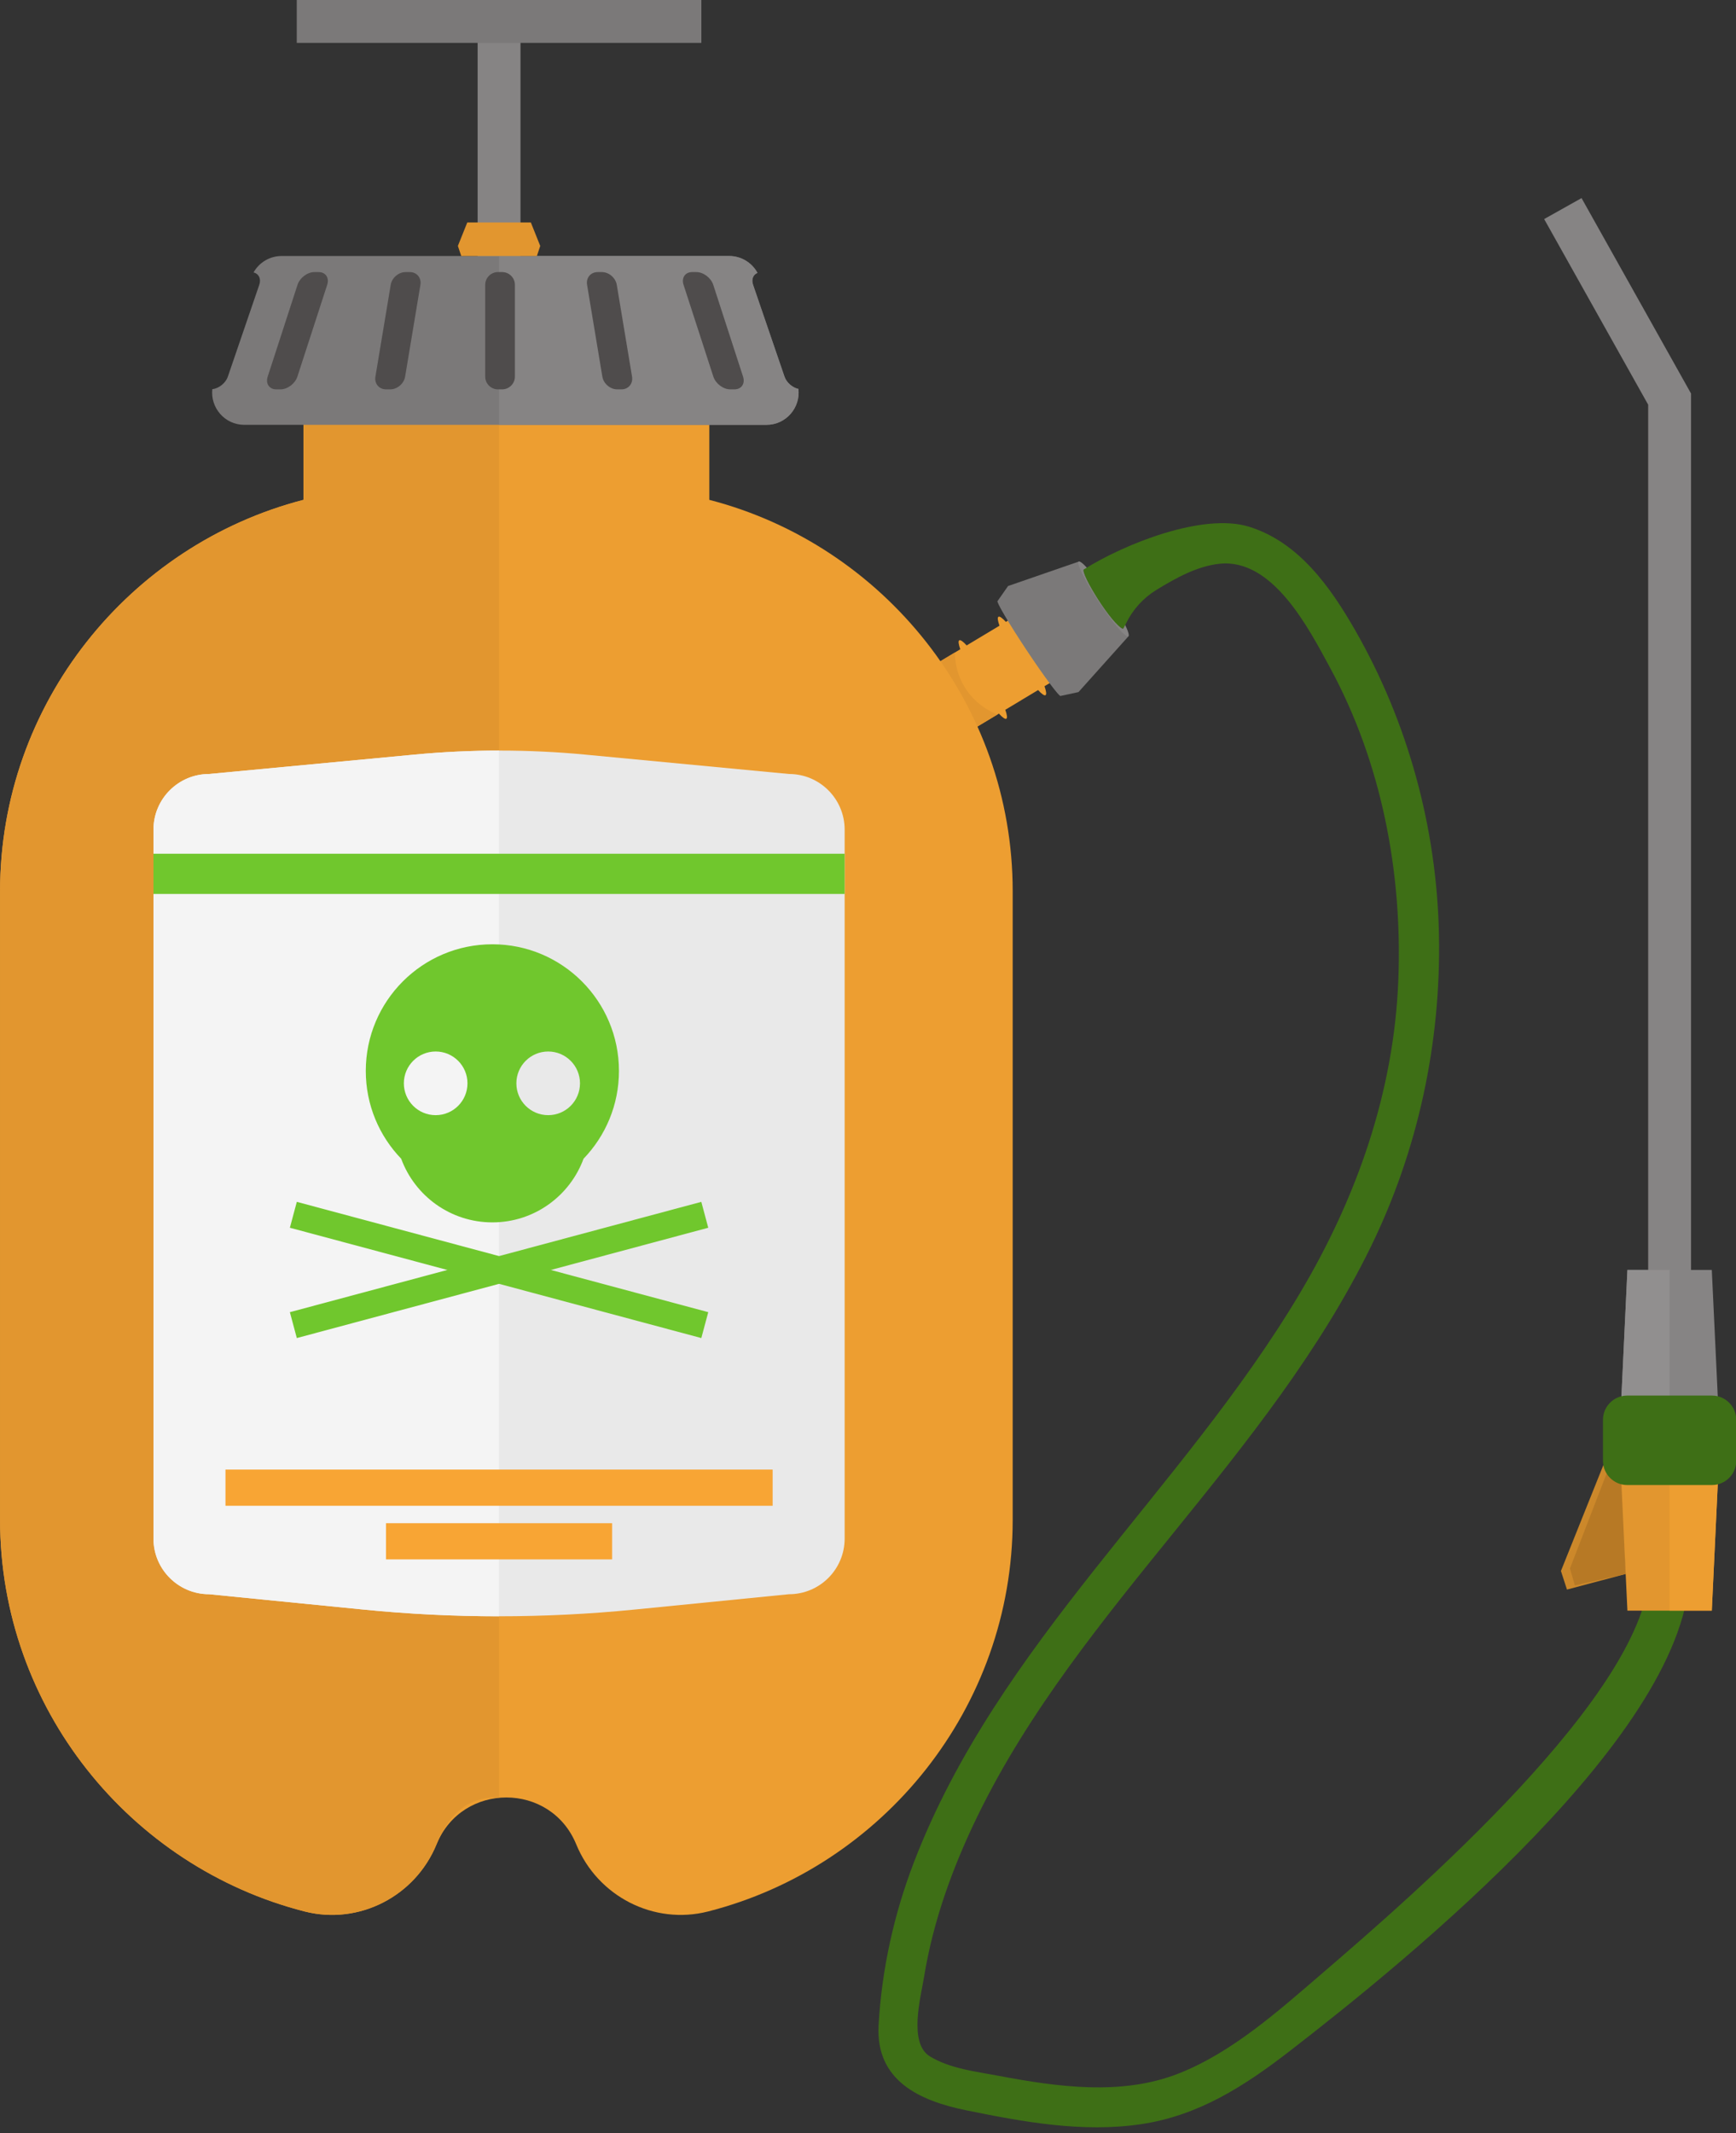 <?xml version="1.0" encoding="UTF-8"?><svg xmlns="http://www.w3.org/2000/svg" xmlns:xlink="http://www.w3.org/1999/xlink" height="530.5" preserveAspectRatio="xMidYMid meet" version="1.0" viewBox="81.6 33.1 432.0 530.5" width="432.0" zoomAndPan="magnify"><rect x="81.6" y="33.1" width="432.0" height="530.5" fill="#333333" stroke="none"/><g><g><path d="M 485.285 396.066 L 481.16 396.066 L 470.035 423.816 L 471.535 428.441 L 486.148 424.562 L 485.285 396.066" fill="#cc882a"/></g><g><path d="M 481.398 399.574 L 472.285 423.191 L 473.496 427.402 L 486.148 424.562 L 485.16 398.191 L 481.398 399.574" fill="#b77925"/></g><g><path d="M 334.504 186.203 L 331.906 187.766 C 331.02 186.801 330.355 186.316 330.059 186.496 C 329.766 186.672 329.883 187.484 330.316 188.719 L 322.152 193.621 C 321.27 192.656 320.605 192.176 320.309 192.352 C 320.012 192.527 320.129 193.344 320.562 194.578 L 311.93 199.762 L 321.543 215.77 L 330.176 210.582 C 331.062 211.547 331.727 212.031 332.023 211.855 C 332.316 211.676 332.203 210.863 331.766 209.629 L 339.93 204.727 C 340.812 205.691 341.477 206.176 341.773 205.996 C 342.07 205.82 341.953 205.008 341.52 203.77 L 344.117 202.211 L 334.504 186.203" fill="#ed9e31"/></g><g><path d="M 319.258 195.598 C 319.258 195.516 319.266 195.438 319.27 195.355 L 311.93 199.762 L 321.543 215.77 L 329.816 210.801 C 323.695 208.441 319.258 202.469 319.258 195.598" fill="#e2962f"/></g><g><path d="M 200.457 85.934 L 200.457 136.273 L 211.125 136.273 L 211.125 35.594 L 200.457 35.594 L 200.457 85.934" fill="#868484"/></g><g><path d="M 258.113 157.418 L 258.113 117.09 L 157.113 117.09 L 157.113 157.418 C 113.832 168.605 81.617 208.094 81.617 254.742 L 81.617 411.098 C 81.617 457.848 113.977 497.41 157.402 508.496 C 170.938 511.949 184.93 504.727 190.23 491.801 C 196.605 476.262 218.617 476.262 224.992 491.801 C 230.297 504.727 244.289 511.949 257.824 508.496 C 301.25 497.41 333.605 457.848 333.605 411.098 L 333.605 254.742 C 333.605 208.094 301.395 168.605 258.113 157.418" fill="#ed9e31"/></g><g><path d="M 205.789 117.09 L 157.113 117.09 L 157.113 157.418 C 113.832 168.605 81.617 208.094 81.617 254.742 L 81.617 411.098 C 81.617 457.848 113.977 497.41 157.402 508.496 C 170.938 511.949 184.93 504.727 190.23 491.801 C 193.531 483.758 198.449 479.891 205.789 480.172 L 205.789 117.09" fill="#e2962f"/></g><g><path d="M 276.82 126.77 L 269 103.934 C 268.531 102.566 269.02 101.402 270.094 100.965 C 268.711 98.41 266.02 96.77 263.051 96.77 L 151.676 96.77 C 148.75 96.77 146.102 98.363 144.699 100.852 C 146 101.172 146.633 102.434 146.117 103.934 L 138.301 126.77 C 137.746 128.387 136.062 129.711 134.434 129.898 C 133.93 134.488 137.512 138.762 142.398 138.762 L 272.324 138.762 C 277.238 138.762 280.824 134.449 280.281 129.836 C 278.785 129.492 277.324 128.254 276.82 126.77" fill="#7b7979"/></g><g><path d="M 276.82 126.77 L 269 103.934 C 268.531 102.566 269.02 101.402 270.094 100.965 C 268.711 98.41 266.02 96.77 263.051 96.77 L 205.789 96.77 L 205.789 138.762 L 272.324 138.762 C 277.238 138.762 280.824 134.449 280.281 129.836 C 278.785 129.492 277.324 128.254 276.82 126.77" fill="#868484"/></g><g><path d="M 150.352 129.938 L 151.41 129.938 C 153.152 129.938 155.039 128.512 155.605 126.77 L 163.023 103.934 C 163.59 102.195 162.629 100.77 160.887 100.77 L 159.828 100.77 C 158.09 100.77 156.199 102.195 155.637 103.934 L 148.215 126.77 C 147.648 128.512 148.609 129.938 150.352 129.938" fill="#4f4c4c"/></g><g><path d="M 177.66 129.938 L 178.723 129.938 C 180.461 129.938 182.125 128.512 182.414 126.77 L 186.219 103.934 C 186.508 102.195 185.32 100.77 183.578 100.77 L 182.52 100.77 C 180.777 100.77 179.117 102.195 178.828 103.934 L 175.023 126.77 C 174.734 128.512 175.922 129.938 177.66 129.938" fill="#4f4c4c"/></g><g><path d="M 236.246 129.938 L 235.188 129.938 C 233.445 129.938 231.781 128.512 231.492 126.77 L 227.691 103.934 C 227.402 102.195 228.59 100.77 230.328 100.77 L 231.387 100.77 C 233.129 100.77 234.789 102.195 235.082 103.934 L 238.883 126.77 C 239.172 128.512 237.984 129.938 236.246 129.938" fill="#4f4c4c"/></g><g><path d="M 205.508 129.938 L 206.566 129.938 C 208.309 129.938 209.73 128.512 209.73 126.77 L 209.73 103.934 C 209.73 102.195 208.309 100.77 206.566 100.77 L 205.508 100.77 C 203.766 100.77 202.344 102.195 202.344 103.934 L 202.344 126.77 C 202.344 128.512 203.766 129.938 205.508 129.938" fill="#4f4c4c"/></g><g><path d="M 264.371 129.938 L 263.312 129.938 C 261.57 129.938 259.684 128.512 259.117 126.77 L 251.699 103.934 C 251.133 102.195 252.094 100.77 253.836 100.77 L 254.895 100.77 C 256.637 100.77 258.523 102.195 259.09 103.934 L 266.508 126.77 C 267.074 128.512 266.113 129.938 264.371 129.938" fill="#4f4c4c"/></g><g><path d="M 205.789 33.098 L 155.449 33.098 L 155.449 43.766 L 256.133 43.766 L 256.133 33.098 L 205.789 33.098" fill="#7b7979"/></g><g><path d="M 213.703 88.434 L 197.879 88.434 L 195.543 94.266 L 196.379 96.77 L 215.203 96.77 L 216.035 94.266 L 213.703 88.434" fill="#e2962f"/></g><g><path d="M 362.391 191.379 L 356.211 182.074 L 350.035 172.773 L 332.457 178.848 L 329.84 182.59 L 337.68 194.387 L 345.52 206.188 L 349.98 205.227 L 362.391 191.379" fill="#7b7979"/></g><g><path d="M 362.391 191.379 C 361.758 191.797 358.48 187.973 355.066 182.836 C 351.656 177.699 349.402 173.195 350.035 172.773 C 350.664 172.355 353.945 176.18 357.359 181.316 C 360.77 186.453 363.023 190.957 362.391 191.379" fill="#868484"/></g><g><path d="M 361.102 189.434 C 360.602 189.766 358.008 186.742 355.305 182.68 C 352.605 178.613 350.824 175.051 351.324 174.719 C 351.824 174.387 354.418 177.41 357.117 181.477 C 359.816 185.539 361.602 189.102 361.102 189.434" fill="#4f4c4c"/></g><g><path d="M 345.52 206.188 C 345.18 206.414 341.395 201.312 337.062 194.797 C 332.734 188.277 329.5 182.812 329.84 182.59 C 330.18 182.363 333.965 187.461 338.293 193.98 C 342.621 200.496 345.855 205.965 345.52 206.188" fill="#7b7979"/></g><g><path d="M 277.945 429.598 L 239.559 433.41 C 217.102 435.641 194.48 435.641 172.023 433.41 L 133.633 429.598 C 125.988 429.598 119.789 423.402 119.789 415.754 L 119.789 239.441 C 119.789 231.797 125.988 225.598 133.633 225.598 L 184.824 220.77 C 198.934 219.438 213.141 219.441 227.25 220.781 L 277.945 225.598 C 285.594 225.598 291.789 231.797 291.789 239.441 L 291.789 415.754 C 291.789 423.402 285.594 429.598 277.945 429.598" fill="#e9e9e9"/></g><g><path d="M 205.789 435.086 C 194.52 435.086 183.25 434.527 172.023 433.41 L 133.633 429.598 C 125.988 429.598 119.789 423.402 119.789 415.754 L 119.789 239.441 C 119.789 231.797 125.988 225.598 133.633 225.598 L 184.824 220.77 C 191.797 220.109 198.793 219.777 205.789 219.773 L 205.789 435.086" fill="#f4f4f4"/></g><g><path d="M 291.789 255.434 L 119.789 255.434 L 119.789 245.434 L 291.789 245.434 L 291.789 255.434" fill="#70c72d"/></g><g><path d="M 218.016 310.453 C 213.641 310.453 210.098 306.906 210.098 302.535 C 210.098 298.164 213.641 294.617 218.016 294.617 C 222.387 294.617 225.93 298.164 225.93 302.535 C 225.93 306.906 222.387 310.453 218.016 310.453 Z M 190.016 310.453 C 185.641 310.453 182.098 306.906 182.098 302.535 C 182.098 298.164 185.641 294.617 190.016 294.617 C 194.387 294.617 197.93 298.164 197.93 302.535 C 197.93 306.906 194.387 310.453 190.016 310.453 Z M 204.125 267.953 C 186.727 267.953 172.625 282.055 172.625 299.453 C 172.625 307.934 175.984 315.629 181.434 321.289 C 184.832 330.527 193.707 337.117 204.125 337.117 C 214.539 337.117 223.414 330.527 226.812 321.289 C 232.266 315.629 235.625 307.934 235.625 299.453 C 235.625 282.055 221.52 267.953 204.125 267.953" fill="#70c72d"/></g><g><path d="M 257.848 338.453 L 155.461 365.887 L 153.734 359.449 L 256.121 332.012 L 257.848 338.453" fill="#70c72d"/></g><g><path d="M 153.734 338.453 L 256.121 365.887 L 257.848 359.449 L 155.461 332.012 L 153.734 338.453" fill="#70c72d"/></g><g><path d="M 273.871 407.598 L 137.711 407.598 L 137.711 398.598 L 273.871 398.598 L 273.871 407.598" fill="#f8a534"/></g><g><path d="M 233.926 420.934 L 177.652 420.934 L 177.652 411.934 L 233.926 411.934 L 233.926 420.934" fill="#f8a534"/></g><g><path d="M 492.078 423.316 C 492.168 453.699 432.367 505.207 410.531 523.969 C 399.801 533.191 388.176 543.598 374.852 548.82 C 360.609 554.402 344.602 552.109 330.016 549.359 C 324.344 548.289 318.051 547.594 313.027 544.555 C 307.594 541.27 310.746 529.73 311.551 524.781 C 313.824 510.77 318.742 497.289 324.953 484.574 C 337.625 458.617 356.012 436.066 374.086 413.754 C 392.066 391.551 410.062 369.051 422.688 343.258 C 434.512 319.102 440.215 292.41 439.68 265.543 C 439.152 239.094 432.008 212.816 418.844 189.867 C 412.68 179.125 404.824 167.969 392.469 164.113 C 380.98 160.527 361.305 168.426 351.324 174.719 C 350.41 175.734 358.535 188.902 361.102 189.434 C 361.172 189.391 361.465 188.859 361.84 188.094 C 363.516 184.664 366.137 181.789 369.395 179.801 C 374.301 176.805 379.531 173.91 385.035 173.316 C 398.359 171.875 407.316 189.488 412.543 199.098 C 425.402 222.738 430.609 250.023 429.574 276.766 C 428.492 304.676 419.25 330.941 405.043 354.793 C 375.73 404.004 329.965 441.824 309.039 496.227 C 304.062 509.168 301.023 522.898 300.238 536.746 C 299.449 550.57 310.395 555.582 322.066 557.957 C 336.281 560.852 351.039 563.559 365.551 561.402 C 379.91 559.273 391.344 551.887 402.613 543.168 C 432.152 520.328 502.195 463.555 502.078 423.316 C 502.059 416.871 492.059 416.867 492.078 423.316" fill="#3e6f16"/></g><g><path d="M 502.41 130.973 L 475.164 82.367 L 465.859 87.582 L 491.746 133.758 L 491.746 362.699 L 502.41 362.699 L 502.41 130.973 L 502.406 130.973 L 502.41 130.973" fill="#868484"/></g><g><path d="M 509.578 391.316 L 484.578 391.316 L 486.578 348.949 L 507.578 348.949 L 509.578 391.316" fill="#868484"/></g><g><path d="M 497.078 391.316 L 484.578 391.316 L 486.578 348.949 L 497.078 348.949 L 497.078 391.316" fill="#918f8f"/></g><g><path d="M 484.578 391.316 L 509.578 391.316 L 507.578 433.688 L 486.578 433.688 L 484.578 391.316" fill="#e2962f"/></g><g><path d="M 497.078 391.316 L 509.578 391.316 L 507.578 433.688 L 497.078 433.688 L 497.078 391.316" fill="#ed9e31"/></g><g><path d="M 507.641 402.441 L 486.516 402.441 C 483.203 402.441 480.496 399.734 480.496 396.422 L 480.496 386.215 C 480.496 382.902 483.203 380.191 486.516 380.191 L 507.641 380.191 C 510.953 380.191 513.66 382.902 513.66 386.215 L 513.66 396.422 C 513.66 399.734 510.953 402.441 507.641 402.441" fill="#3e6f16"/></g></g></svg>